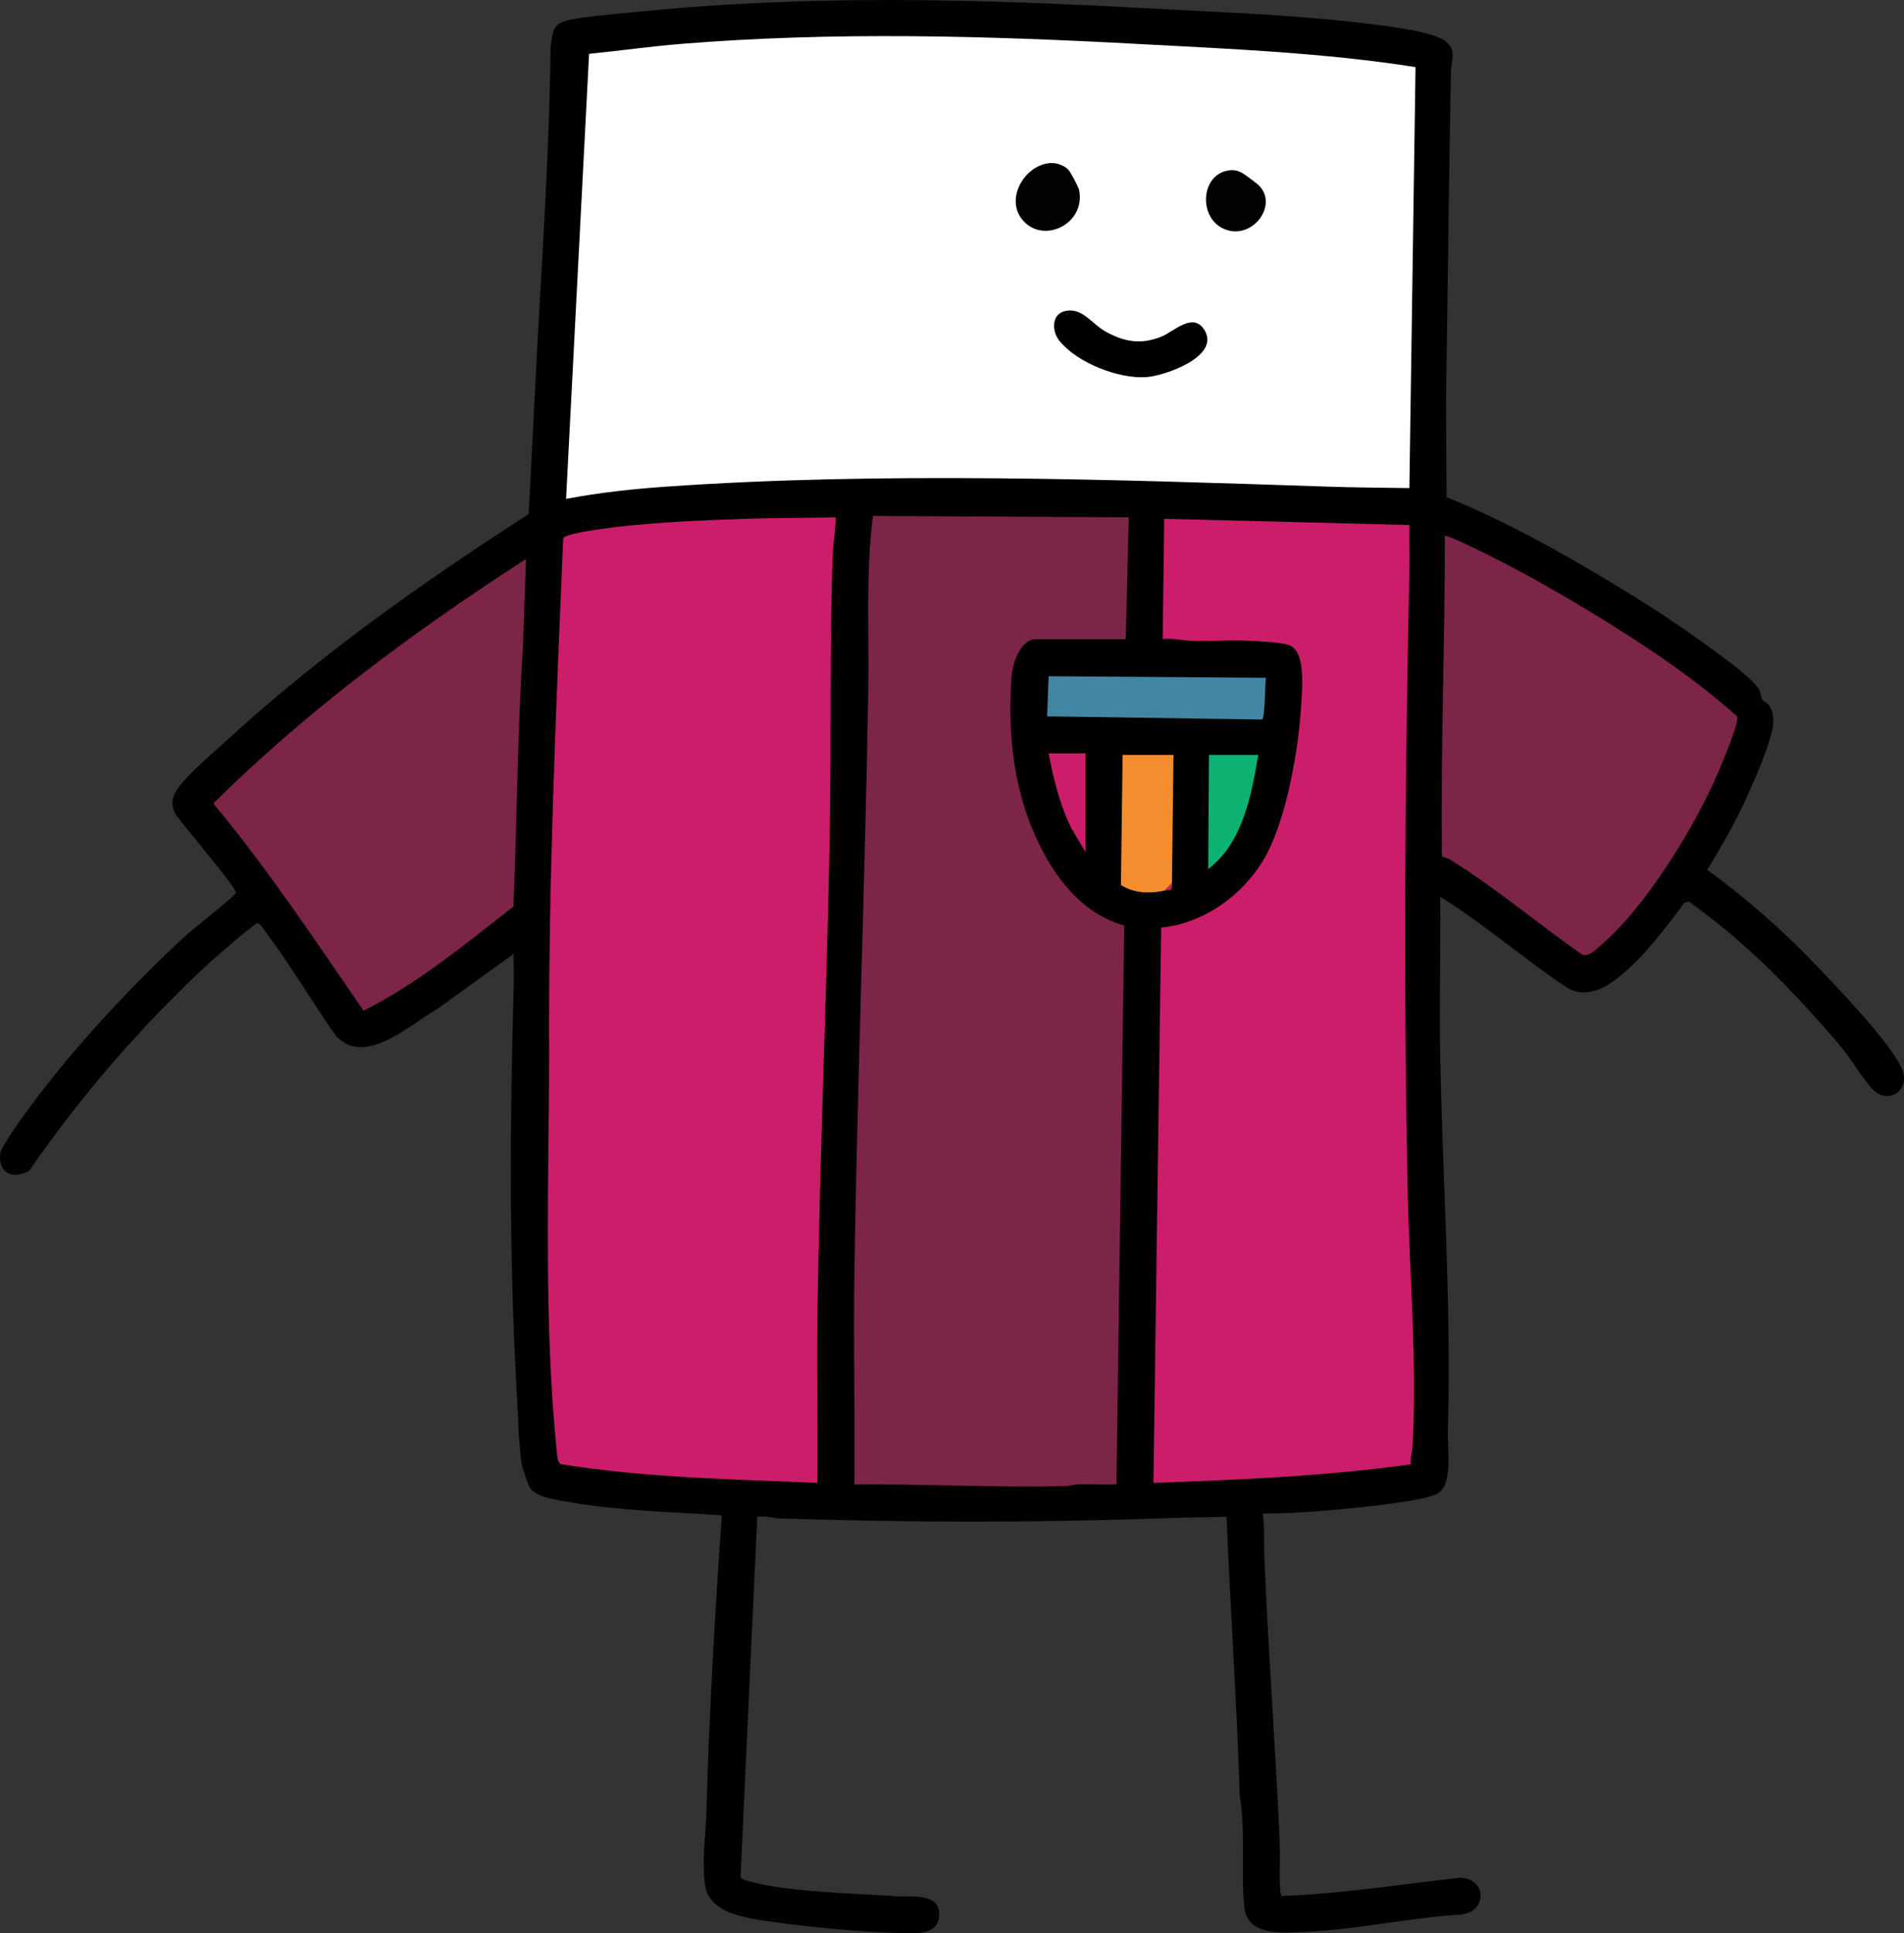 <?xml version="1.0" encoding="UTF-8"?>
<svg id="Layer_1" data-name="Layer 1" xmlns="http://www.w3.org/2000/svg" viewBox="0 0 567.8 576.31">
  <rect x="0" y="0" width="567.8" height="576.31" fill="#333333" stroke="none"/>
  <defs>
    <style>
      .cls-1 {
        fill: #f58d2f;
      }

      .cls-2 {
        fill: #010101;
      }

      .cls-3 {
        fill: #b82756;
      }

      .cls-4 {
        fill: #4386a3;
      }

      .cls-5 {
        fill: #010201;
      }

      .cls-6 {
        fill: #020202;
      }

      .cls-7 {
        fill: #fff;
      }

      .cls-8 {
        fill: #0eb273;
      }

      .cls-9 {
        fill: #7d2449;
      }

      .cls-10 {
        fill: #cc1d6a;
      }
    </style>
  </defs>
  <path class="cls-2" d="M431.39,148.19c16.81,6.84,33.08,15.81,48.63,25.16,8.73,5.25,17.65,10.91,25.93,16.83,4.15,2.97,16.11,11.32,18.46,15.1.72,1.17.63,2.5,1.14,3.34.29.47,1.34.77,1.88,1.45,1.22,1.54,1.47,3.62,1.36,5.52-.29,5.11-5.58,16.95-7.88,22.01-3.39,7.48-7.45,14.73-11.8,21.68,11.11,8.07,21.41,17.02,30.95,26.88,6.96,7.2,22.84,23.62,26.9,31.95,3.23,6.63-3.57,11.32-8.24,6.86-2.82-2.69-6.43-8.95-9.25-12.36-5.3-6.41-11.64-13.36-17.45-19.33-8.72-8.98-18.18-17.25-28.38-24.53l-1.31.37c-5.43,7.16-11.28,15.1-18.13,20.96-4.53,3.88-10.46,7.78-16.53,4.57-13.07-8.63-24.86-19.1-38.18-27.33.2,15.24-.28,30.52-.02,45.76.63,37.79,3.44,75.72,2.3,113.52-.14,4.8,1.5,15.58-2.76,18.39-2.47,1.62-9.09,2.48-12.22,2.95-6.85,1.02-14.62,1.76-21.55,2.35-6.18.53-12.43.87-18.62.92.52,4.51.25,9.05.44,13.58,1.23,28.57,3.41,57.29,4.64,85.94.09,2.18-.42,13.67.49,14.45,17.93-.65,35.68-3.53,53.49-5.48,7.89.56,7.74,10.3-.03,11-15.17.94-30.78,4.45-45.91,5.13-6.52.29-17.7,1.54-18.64-7.14-1.14-10.59.45-22.81-1.4-33.54-.84-27.62-2.81-55.31-3.92-83.01-6.42.16-12.87.22-19.29.45-37.93,1.36-76.08,1.25-114.02.04-2.1-.07-4.4-.88-6.65-.48l-4.98,107.28c.31.92,1.58,1.05,2.39,1.29,10.88,3.24,31.74,3.67,43.75,4.53,4.53.32,13.79-1.35,13.08,6.15-.49,5.16-6.49,4.98-10.32,4.88-12.67-.34-29.24-1.82-41.77-3.75-6.66-1.03-16.6-2.51-17.74-10.77-.96-7,.24-15,.44-22.01.82-29.34,2.54-58.73,4.58-88.06-15.68-1.04-32-1.37-47.45-4.27-3-.56-8.45-1.36-9.96-4.29-.38-.73-2.11-5.68-2.24-6.5-.97-6.41-1.14-15.25-1.52-21.93-2.3-40.15-2.04-80.75-.88-120.92.09-3.14-.1-6.31-.02-9.44l-22.84,16.46c-7.98,4.54-21.35,17.24-30.02,8.12-7.16-10.04-13.41-20.82-20.79-30.7-.55-.73-2.02-3.14-2.82-3.01-.9.14-12.5,10.17-14.11,11.66-19.95,18.38-38.45,39.7-53.82,62.04-4.66,2.86-9.42.9-8.71-5.03.29-2.42,7.8-12.46,9.75-15.08,12.67-17.06,30-35.56,45.65-49.98,1.95-1.8,14.7-11.74,14.88-12.7.28-1.47-16.25-20.67-18.12-23.58-1.45-3.2-.84-5.41,1.19-8.06,3.29-4.29,10.06-9.98,14.23-13.81,27.68-25.4,58.48-47.11,90.02-67.44l2.4-47.03c1.64-30.6,3.77-61.41,4.12-91.93.01-.94.57-4.25.9-5.12.88-2.29,3.22-2.97,5.37-3.36,6.23-1.13,14.2-1.7,20.64-2.35,50.82-5.1,100.93-3.73,151.72-.93,20.48,1.13,41.68,1.82,62,4.2,6.06.71,21.41,2.3,25.9,5.36,4.01,2.74,2.02,5.77,1.96,9.5-.57,31.12-.91,62.28-1.38,93.33-.17,11.09.11,22.21.08,33.29Z"/>
  <path class="cls-7" d="M422.13,19.98l-1.83,125.51c-8.19-.11-16.43-.17-24.62-.44-64.11-2.15-132.9-4.45-196.75-.01-10.06.7-20.22,1.78-30.12,3.67l6.86-132.67c9.12-.9,18.25-2.21,27.39-2.95,45.47-3.7,90.69-2.44,136.09,0,27.73,1.49,55.56,2.6,82.98,6.91Z"/>
  <path class="cls-10" d="M249.27,154.22c-.11,3.65-.81,7.64-.94,11.25-.98,27.42-.39,54.92-.88,82.33-.87,48.66-3.04,97.48-3.72,146.16-.22,16.01.2,32.06.02,48.07-25.53-1.09-51.18-1.51-76.48-5.59-.87-.3-1.12-2.48-1.21-3.38-3.9-38.4-2.47-79.02-2.29-117.67-.29-51.78,2.02-103.27,4.18-154.89.41-1.22,7.89-2.28,9.44-2.52,14.07-2.18,30.26-2.8,44.5-3.31,9.1-.33,18.27-.26,27.38-.44Z"/>
  <path class="cls-9" d="M308.34,190.55c-4.37.78-6.41,7.45-6.68,11.25-1.27,17.8.78,35.67,9.13,51.59,5.34,10.18,13,19.29,24.47,22.5l-2.32,166.61c-3.9.1-7.84-.14-11.74-.02-1.09.03-2.09.47-3.18.5-21.11.48-42.16-.64-63.24-.48.25-20.3-.32-40.64-.02-60.94.86-58.57,3.19-117.4,4.18-176.05.29-17.25-.8-34.58,1.38-51.72l76.3.43-.92,36.32h-27.36Z"/>
  <path class="cls-10" d="M420.29,156.52c-.09,4.36.11,8.76.02,13.12-1.33,61.92-1.81,123.84-.5,185.74.52,24.69,2.86,51.2,1.42,75.86-.1,1.72-.76,3.42-.5,5.25-25.42,3.53-51.1,4.65-76.76,5.54l2.3-165.52c12.69-1.24,24.37-9.64,30.72-20.55,6.86-11.8,10.45-33.58,11.14-47.25.22-4.33,1.17-14.83-3.82-16.45-2.7-.87-9.41-1.16-12.5-1.29-5.51-.23-11.08.25-16.59.04-2.7-.11-5.63-.89-8.49-.48l.46-35.87,73.1,1.84Z"/>
  <path class="cls-9" d="M156.85,166.64l-.9,26.45c-1.71,25.62-1.72,51.45-2.85,77.15-14.23,11.09-28.49,22.93-44.69,31.04-14.43-20.96-28.51-42.19-44.8-61.78,28.08-27.83,60.08-51.43,93.24-72.87Z"/>
  <path class="cls-9" d="M430.01,255.31c-.41-31.87.92-63.68.86-95.57.32-.33,6.12,2.38,7.06,2.82,14.21,6.7,29.21,15.33,42.55,23.65,13.13,8.19,25.99,17,37.54,27.32.82,1.55-4.64,14.41-5.69,16.86-7.03,16.28-21.67,40.22-35.24,51.65-1.33,1.12-3.5,3.31-5.28,2.51-13.25-9.21-25.58-19.79-39.32-28.28-.79-.49-1.63-.68-2.48-.97Z"/>
  <path class="cls-4" d="M377.54,202.04c-.34,1.81-.23,12.18-1.2,12.44l-64.08-.94.46-11.96,64.83.46Z"/>
  <path class="cls-1" d="M347.19,265.49c-4.37.94-9.01.8-12.91-1.68l.5-38.78h15.17l-.46,38.16c-.2,1.41-1.06,1.87-2.3,2.3Z"/>
  <path class="cls-8" d="M375.24,225.03c-2.07,12.07-4.63,26.21-14.94,34.03l.23-34.03h14.71Z"/>
  <path class="cls-10" d="M323.74,224.57v29.42l-4.22-7.04c-3.5-7.14-5.31-14.6-6.81-22.38h11.03Z"/>
  <path class="cls-3" d="M347.19,265.49l2.3-2.3c.26,2.72-.66,1.94-2.3,2.3Z"/>
  <path class="cls-2" d="M317.63,92.72c5.12-1.17,7.93,3.83,12.08,6.12,5.66,3.12,10.57,3.95,16.68,1.49,3.65-1.47,9.58-7.65,12.94-1.69,4.34,7.69-11.88,13.37-17.42,13.77-8.31.6-20.71-4.25-25.98-10.83-2.34-2.92-2.37-7.92,1.69-8.85Z"/>
  <path class="cls-5" d="M313.52,48.6c1.66-.06,3.97.77,5.1,2.01.66.73,2.99,5.1,3.18,6.01,2.09,10.17-10.88,16.45-17.02,8.75-5.12-6.43,1.05-16.5,8.74-16.78Z"/>
  <path class="cls-6" d="M365.91,50.89c1.89-.39,3.28-.11,4.88.89.73.46,3.9,2.81,4.47,3.35,6.26,5.91-1.89,16.8-10.32,13.08-7.45-3.28-6.95-15.69.98-17.32Z"/>
</svg>
